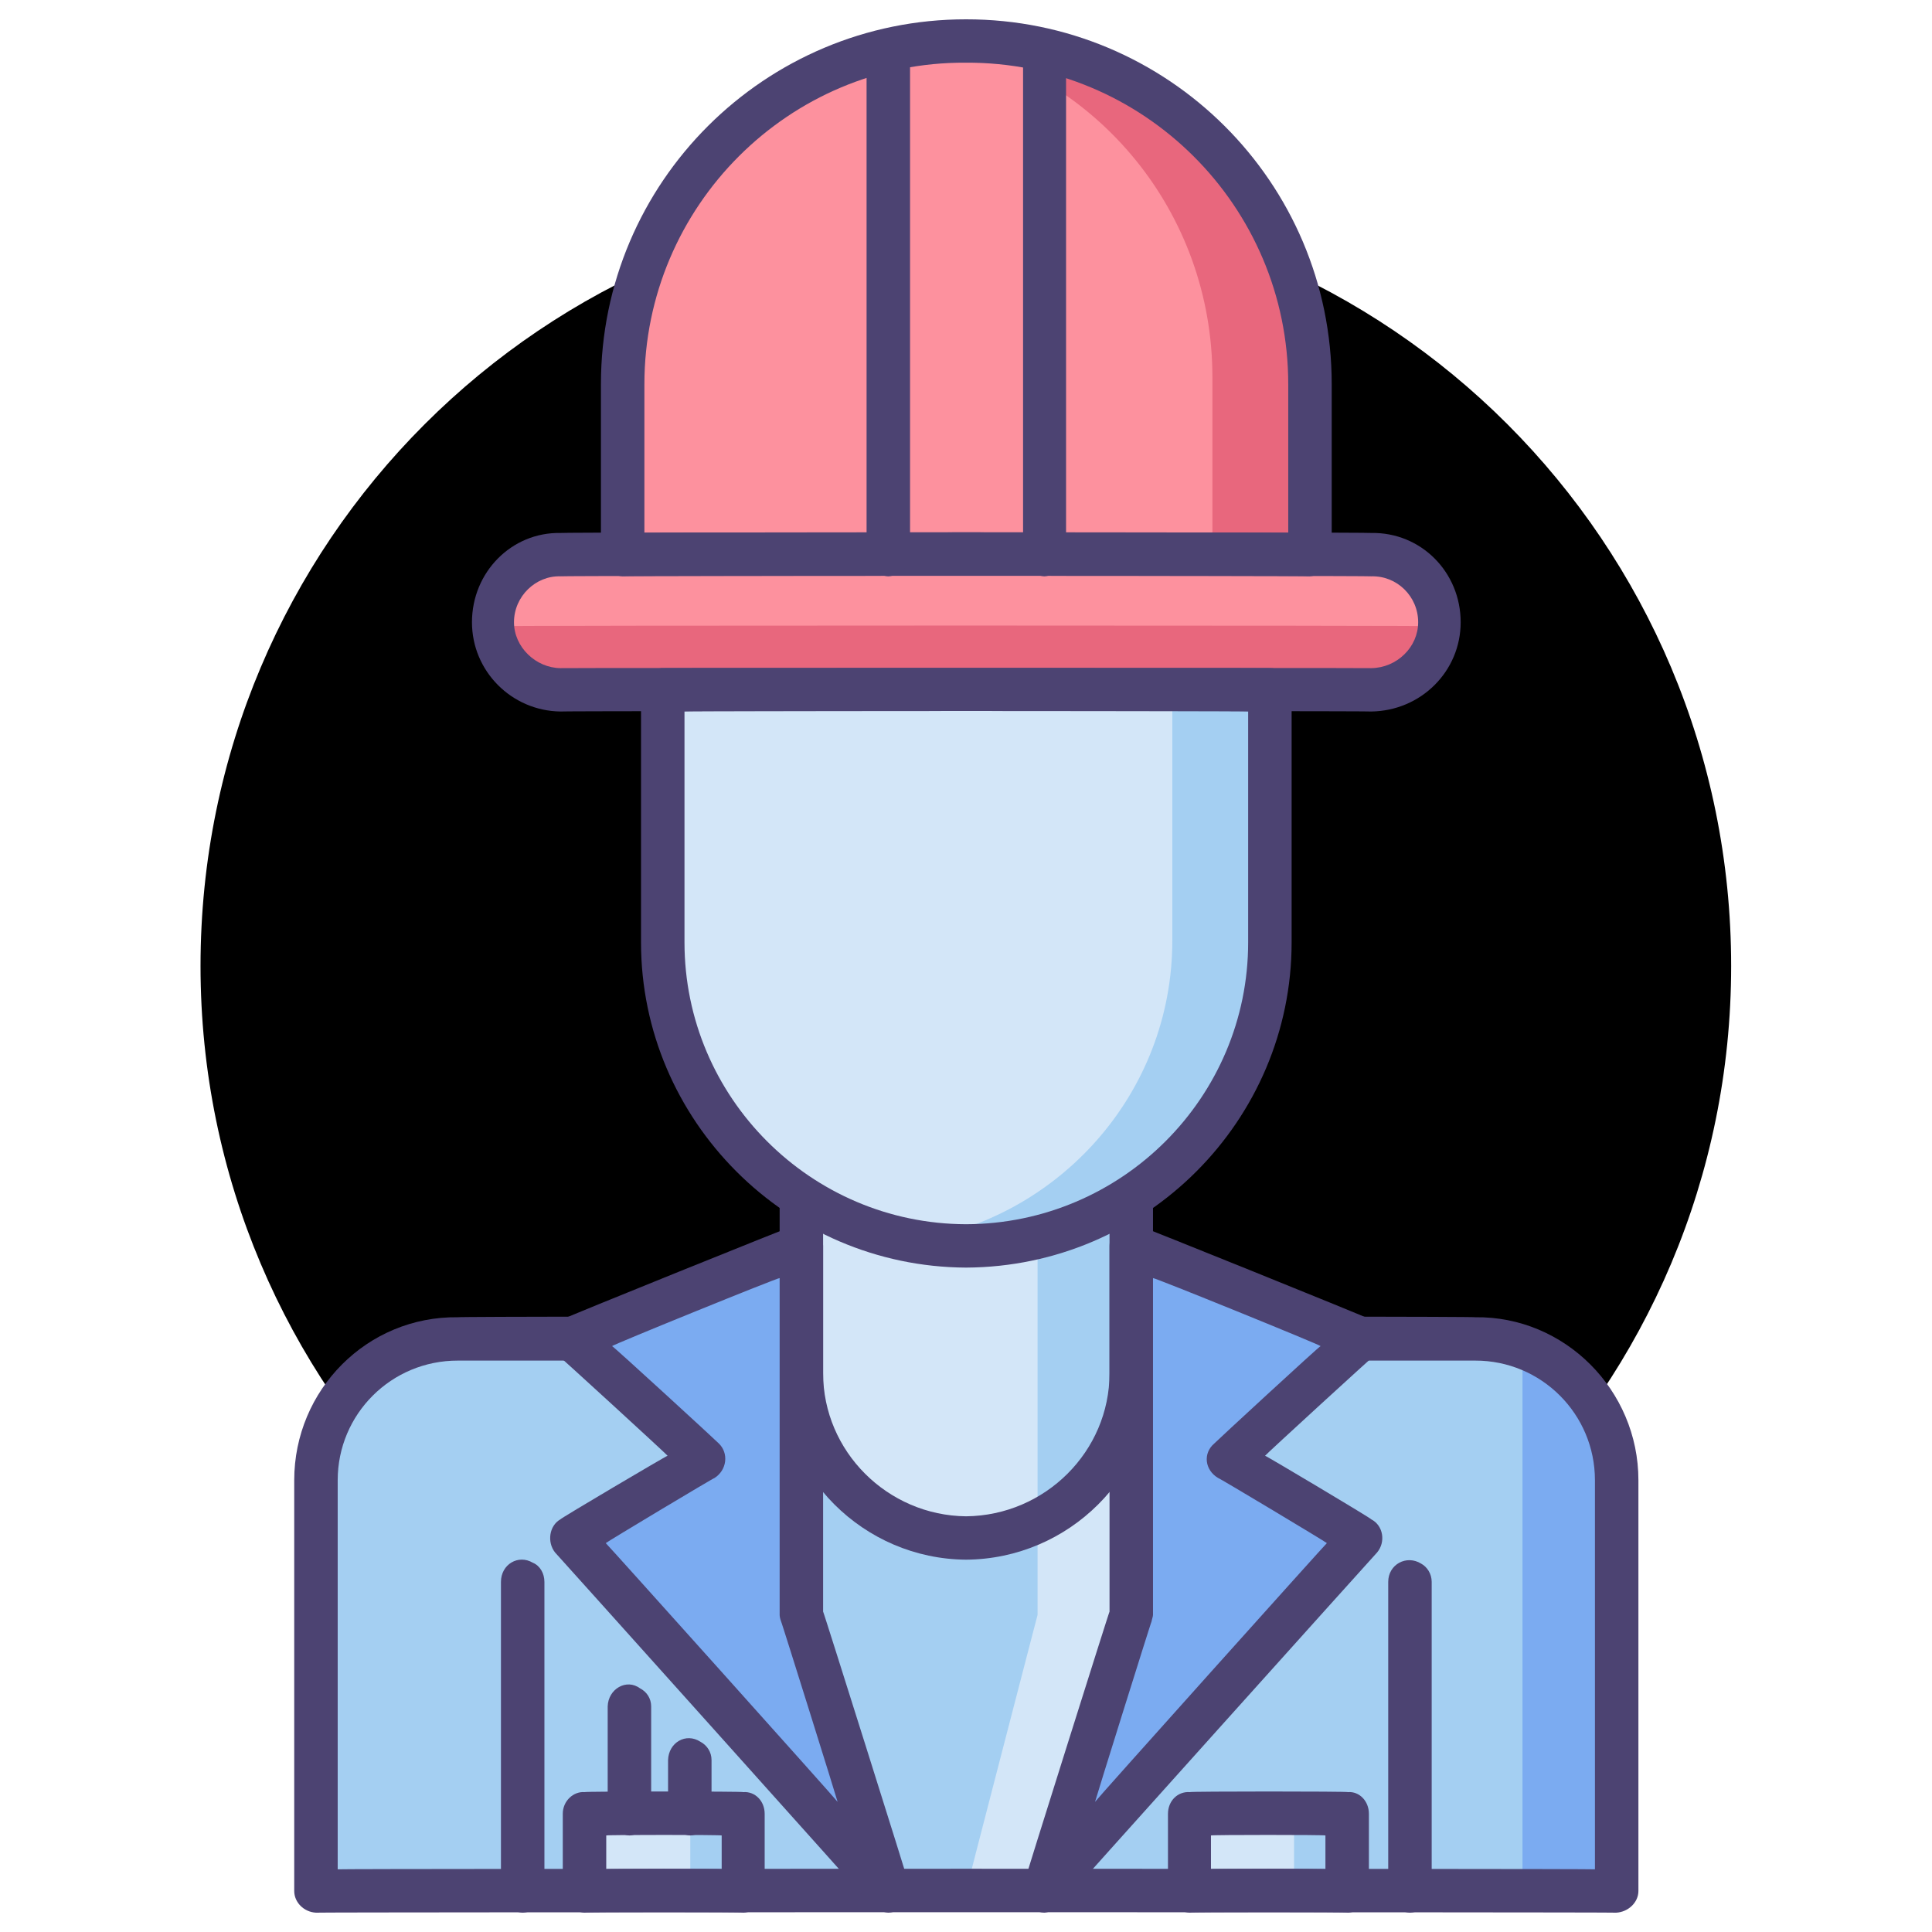 <svg xmlns="http://www.w3.org/2000/svg" version="1.1" xmlns:xlink="http://www.w3.org/1999/xlink" width="100%" height="100%" id="svgWorkerArea" viewBox="0 0 400 400" xmlns:artdraw="https://artdraw.muisca.co" style="background: white;"><defs id="defsdoc"><pattern id="patternBool" x="0" y="0" width="10" height="10" patternUnits="userSpaceOnUse" patternTransform="rotate(35)"><circle cx="5" cy="5" r="4" style="stroke: none;fill: #ff000070;"></circle></pattern></defs><g id="fileImp-988992892" class="cosito"><path id="circleImp-793893259" class="grouped" d="M41.516 200C41.516 112.267 112.416 41.467 200.016 41.516 287.716 41.467 358.416 112.267 358.416 200 358.416 287.367 287.716 358.367 200.016 358.484 112.416 358.367 41.516 287.367 41.516 200 41.516 199.867 41.516 199.867 41.516 200"></path><path id="pathImp-456427090" class="grouped" style="fill:#a4cff2; " d="M334.616 391.512C334.616 391.367 65.416 391.367 65.416 391.512 65.416 391.367 65.416 306.267 65.416 306.468 65.416 290.267 78.516 276.967 94.816 277.209 94.816 276.967 305.416 276.967 305.416 277.209 321.616 276.967 334.616 290.267 334.616 306.468 334.616 306.267 334.616 391.367 334.616 391.512 334.616 391.367 334.616 391.367 334.616 391.512"></path><path id="pathImp-266005037" class="grouped" style="fill:#a4cff2; fill:#d3e6f8; " d="M121.016 375.527C121.016 375.367 153.916 375.367 153.916 375.527 153.916 375.367 153.916 391.367 153.916 391.512 153.916 391.367 121.016 391.367 121.016 391.512 121.016 391.367 121.016 375.367 121.016 375.527M246.316 375.527C246.316 375.367 279.116 375.367 279.116 375.527 279.116 375.367 279.116 391.367 279.116 391.512 279.116 391.367 246.316 391.367 246.316 391.512 246.316 391.367 246.316 375.367 246.316 375.527"></path><path id="pathImp-118257782" class="grouped" style="fill:#a4cff2; fill:#d3e6f8; fill:#a4cff2; " d="M267.916 375.527C267.916 375.367 279.116 375.367 279.116 375.527 279.116 375.367 279.116 391.367 279.116 391.512 279.116 391.367 267.916 391.367 267.916 391.512 267.916 391.367 267.916 375.367 267.916 375.527M142.916 375.527C142.916 375.367 153.916 375.367 153.916 375.527 153.916 375.367 153.916 391.367 153.916 391.512 153.916 391.367 142.916 391.367 142.916 391.512 142.916 391.367 142.916 375.367 142.916 375.527"></path><path id="pathImp-640888213" class="grouped" style="fill:#a4cff2; fill:#d3e6f8; fill:#a4cff2; " d="M183.916 391.512C183.916 391.367 216.216 391.367 216.216 391.512 216.216 391.367 248.916 327.367 248.916 327.522 248.916 327.367 248.916 284.867 248.916 284.937 248.916 284.867 157.016 284.867 157.016 284.937 157.016 284.867 157.016 334.967 157.016 335.206 157.016 334.967 183.916 391.367 183.916 391.512"></path><path id="pathImp-817911436" class="grouped" style="fill:#a4cff2; fill:#d3e6f8; fill:#a4cff2; fill:#d3e6f8; " d="M214.816 295.459C214.816 295.367 214.816 334.267 214.816 334.36 214.816 334.267 200.016 391.367 200.016 391.512 200.016 391.367 216.216 391.367 216.216 391.512 216.216 391.367 234.216 334.267 234.216 334.36 234.216 334.267 234.216 284.867 234.216 284.937 234.216 284.867 214.816 284.867 214.816 284.937 214.816 284.867 214.816 295.367 214.816 295.459"></path><path id="pathImp-506865496" class="grouped" style="fill:#a4cff2; fill:#d3e6f8; fill:#a4cff2; fill:#d3e6f8; fill:#7babf1; " d="M315.216 278.9C315.216 278.767 315.216 391.367 315.216 391.512 315.216 391.367 334.616 391.367 334.616 391.512 334.616 391.367 334.616 306.267 334.616 306.468 334.616 293.667 326.416 282.767 315.216 278.9 315.216 278.767 315.216 278.767 315.216 278.9"></path><path id="pathImp-801294400" class="grouped" style="fill:#a4cff2; fill:#d3e6f8; fill:#a4cff2; fill:#d3e6f8; fill:#7babf1; fill:#4c4372; " d="M334.616 396C334.616 395.867 65.416 395.867 65.416 396 62.916 395.867 60.916 393.867 60.916 391.512 60.916 391.367 60.916 306.267 60.916 306.468 60.916 287.767 76.016 272.467 94.816 272.721 94.816 272.467 305.416 272.467 305.416 272.721 323.916 272.467 339.216 287.767 339.216 306.468 339.216 306.267 339.216 391.367 339.216 391.512 339.216 393.867 337.116 395.867 334.616 396 334.616 395.867 334.616 395.867 334.616 396M69.916 387.022C69.916 386.867 330.216 386.867 330.216 387.022 330.216 386.867 330.216 306.267 330.216 306.468 330.216 292.767 319.116 281.667 305.416 281.698 305.416 281.667 94.816 281.667 94.816 281.698 81.016 281.667 69.916 292.767 69.916 306.468 69.916 306.267 69.916 386.867 69.916 387.022 69.916 386.867 69.916 386.867 69.916 387.022"></path><path id="pathImp-162360476" class="grouped" style="fill:#a4cff2; fill:#d3e6f8; fill:#a4cff2; fill:#d3e6f8; fill:#7babf1; fill:#4c4372; fill:#d3e6f8; " d="M234.216 284.309C234.216 284.267 234.216 223.867 234.216 224.159 234.216 223.867 165.916 223.867 165.916 224.159 165.916 223.867 165.916 284.267 165.916 284.309 165.916 302.967 181.216 318.367 200.016 318.424 218.916 318.367 234.216 302.967 234.216 284.309 234.216 284.267 234.216 284.267 234.216 284.309"></path><path id="pathImp-19098267" class="grouped" style="fill:#a4cff2; fill:#d3e6f8; fill:#a4cff2; fill:#d3e6f8; fill:#7babf1; fill:#4c4372; fill:#d3e6f8; fill:#a4cff2; " d="M214.816 315.116C226.316 309.467 234.216 297.867 234.216 284.312 234.216 284.267 234.216 223.867 234.216 224.159 234.216 223.867 214.816 223.867 214.816 224.159 214.816 223.867 214.816 314.867 214.816 315.116 214.816 314.867 214.816 314.867 214.816 315.116"></path><path id="pathImp-267391611" class="grouped" style="fill:#a4cff2; fill:#d3e6f8; fill:#a4cff2; fill:#d3e6f8; fill:#7babf1; fill:#4c4372; fill:#d3e6f8; fill:#a4cff2; fill:#4c4372; " d="M200.016 322.912C178.816 322.767 161.416 305.467 161.416 284.308 161.416 284.267 161.416 223.867 161.416 224.159 161.416 221.367 163.416 219.467 165.916 219.67 165.916 219.467 234.216 219.467 234.216 219.67 236.716 219.467 238.716 221.367 238.716 224.159 238.716 223.867 238.716 284.267 238.716 284.308 238.716 305.467 221.316 322.767 200.016 322.912 200.016 322.767 200.016 322.767 200.016 322.912M170.416 228.647C170.416 228.467 170.416 284.267 170.416 284.308 170.416 300.467 183.716 313.767 200.016 313.935 216.416 313.767 229.716 300.467 229.716 284.308 229.716 284.267 229.716 228.467 229.716 228.647 229.716 228.467 170.416 228.467 170.416 228.647 170.416 228.467 170.416 228.467 170.416 228.647"></path><path id="pathImp-473664310" class="grouped" style="fill:#a4cff2; fill:#d3e6f8; fill:#a4cff2; fill:#d3e6f8; fill:#7babf1; fill:#4c4372; fill:#d3e6f8; fill:#a4cff2; fill:#4c4372; fill:#fd919e; " d="M283.916 142.82C283.916 142.767 116.016 142.767 116.016 142.82 108.416 142.767 102.016 136.467 102.016 128.827 102.016 120.967 108.416 114.767 116.016 114.835 116.016 114.767 283.916 114.767 283.916 114.835 291.716 114.767 297.916 120.967 297.916 128.827 297.916 136.467 291.716 142.767 283.916 142.82 283.916 142.767 283.916 142.767 283.916 142.82"></path><path id="pathImp-905587298" class="grouped" style="fill:#a4cff2; fill:#d3e6f8; fill:#a4cff2; fill:#d3e6f8; fill:#7babf1; fill:#4c4372; fill:#d3e6f8; fill:#a4cff2; fill:#4c4372; fill:#fd919e; fill:#e8677d; " d="M297.916 129.659C297.916 129.467 102.016 129.467 102.016 129.659 102.516 136.767 108.516 142.767 116.016 142.82 116.016 142.767 283.916 142.767 283.916 142.82 291.416 142.767 297.416 136.767 297.916 129.659 297.916 129.467 297.916 129.467 297.916 129.659"></path><path id="pathImp-83168094" class="grouped" style="fill:#a4cff2; fill:#d3e6f8; fill:#a4cff2; fill:#d3e6f8; fill:#7babf1; fill:#4c4372; fill:#d3e6f8; fill:#a4cff2; fill:#4c4372; fill:#fd919e; fill:#e8677d; fill:#fd919e; " d="M200.016 8.488C160.816 8.267 128.916 40.167 128.916 79.533 128.916 79.467 128.916 114.767 128.916 114.834 128.916 114.767 271.116 114.767 271.116 114.834 271.116 114.767 271.116 79.467 271.116 79.533 271.116 40.167 239.316 8.267 200.016 8.488 200.016 8.267 200.016 8.267 200.016 8.488"></path><path id="pathImp-53464293" class="grouped" style="fill:#a4cff2; fill:#d3e6f8; fill:#a4cff2; fill:#d3e6f8; fill:#7babf1; fill:#4c4372; fill:#d3e6f8; fill:#a4cff2; fill:#4c4372; fill:#fd919e; fill:#e8677d; fill:#fd919e; fill:#e8677d; " d="M271.116 79.533C271.116 40.167 239.316 8.267 200.016 8.488 198.416 8.267 196.916 8.267 195.216 8.657 227.216 15.467 251.016 43.967 251.016 78.086 251.016 77.767 251.016 114.767 251.016 114.835 251.016 114.767 128.916 114.767 128.916 114.835 128.916 114.767 271.116 114.767 271.116 114.835 271.116 114.767 271.116 79.467 271.116 79.533 271.116 79.467 271.116 79.467 271.116 79.533"></path><path id="pathImp-820792650" class="grouped" style="fill:#a4cff2; fill:#d3e6f8; fill:#a4cff2; fill:#d3e6f8; fill:#7babf1; fill:#4c4372; fill:#d3e6f8; fill:#a4cff2; fill:#4c4372; fill:#fd919e; fill:#e8677d; fill:#fd919e; fill:#e8677d; fill:#fd919e; " d="M200.016 8.488C194.416 8.267 189.216 9.067 183.916 10.33 183.916 10.167 183.916 114.767 183.916 114.834 183.916 114.767 216.216 114.767 216.216 114.834 216.216 114.767 216.216 10.167 216.216 10.331 210.916 9.067 205.416 8.267 200.016 8.488 200.016 8.267 200.016 8.267 200.016 8.488"></path><path id="pathImp-24842363" class="grouped" style="fill:#a4cff2; fill:#d3e6f8; fill:#a4cff2; fill:#d3e6f8; fill:#7babf1; fill:#4c4372; fill:#d3e6f8; fill:#a4cff2; fill:#4c4372; fill:#fd919e; fill:#e8677d; fill:#fd919e; fill:#e8677d; fill:#fd919e; fill:#d3e6f8; " d="M200.016 257.953C165.416 257.867 137.316 229.767 137.316 195.115 137.316 194.867 137.316 142.767 137.316 142.82 137.316 142.767 262.916 142.767 262.916 142.82 262.916 142.767 262.916 194.867 262.916 195.115 262.916 229.767 234.816 257.867 200.016 257.953 200.016 257.867 200.016 257.867 200.016 257.953"></path><path id="pathImp-591296942" class="grouped" style="fill:#a4cff2; fill:#d3e6f8; fill:#a4cff2; fill:#d3e6f8; fill:#7babf1; fill:#4c4372; fill:#d3e6f8; fill:#a4cff2; fill:#4c4372; fill:#fd919e; fill:#e8677d; fill:#fd919e; fill:#e8677d; fill:#fd919e; fill:#d3e6f8; fill:#a4cff2; " d="M242.716 194.728C242.716 226.367 219.216 252.367 188.816 256.923 192.416 257.367 196.316 257.867 200.016 257.953 234.816 257.867 262.916 229.767 262.916 195.115 262.916 194.867 262.916 142.767 262.916 142.82 262.916 142.767 242.716 142.767 242.716 142.82 242.716 142.767 242.716 194.467 242.716 194.728 242.716 194.467 242.716 194.467 242.716 194.728"></path><path id="pathImp-982128788" class="grouped" style="fill:#a4cff2; fill:#d3e6f8; fill:#a4cff2; fill:#d3e6f8; fill:#7babf1; fill:#4c4372; fill:#d3e6f8; fill:#a4cff2; fill:#4c4372; fill:#fd919e; fill:#e8677d; fill:#fd919e; fill:#e8677d; fill:#fd919e; fill:#d3e6f8; fill:#a4cff2; fill:#4c4372; " d="M200.016 262.443C162.916 262.267 132.716 231.967 132.716 195.115 132.716 194.867 132.716 142.767 132.716 142.82 132.716 140.267 134.816 138.267 137.316 138.332 137.316 138.267 262.916 138.267 262.916 138.332 265.416 138.267 267.416 140.267 267.416 142.82 267.416 142.767 267.416 194.867 267.416 195.115 267.416 231.967 237.316 262.267 200.016 262.443 200.016 262.267 200.016 262.267 200.016 262.443M141.716 147.309C141.716 147.167 141.716 194.867 141.716 195.114 141.716 227.167 167.816 253.367 200.016 253.465 232.316 253.367 258.416 227.167 258.416 195.114 258.416 194.867 258.416 147.167 258.416 147.309 258.416 147.167 141.716 147.167 141.716 147.309 141.716 147.167 141.716 147.167 141.716 147.309M271.116 119.323C271.116 119.167 128.916 119.167 128.916 119.323 126.416 119.167 124.416 117.267 124.416 114.835 124.416 114.767 124.416 79.467 124.416 79.533 124.416 37.667 158.416 3.967 200.016 4 241.716 3.967 275.716 37.667 275.716 79.533 275.716 79.467 275.716 114.767 275.716 114.834 275.716 117.267 273.616 119.167 271.116 119.323 271.116 119.167 271.116 119.167 271.116 119.323M133.416 110.345C133.416 110.167 266.716 110.167 266.716 110.345 266.716 110.167 266.716 79.467 266.716 79.533 266.716 42.667 236.716 12.767 199.916 12.977 163.416 12.767 133.416 42.667 133.416 79.533 133.416 79.467 133.416 110.167 133.416 110.345 133.416 110.167 133.416 110.167 133.416 110.345"></path><path id="pathImp-635640836" class="grouped" style="fill:#a4cff2; fill:#d3e6f8; fill:#a4cff2; fill:#d3e6f8; fill:#7babf1; fill:#4c4372; fill:#d3e6f8; fill:#a4cff2; fill:#4c4372; fill:#fd919e; fill:#e8677d; fill:#fd919e; fill:#e8677d; fill:#fd919e; fill:#d3e6f8; fill:#a4cff2; fill:#4c4372; fill:#4c4372; " d="M283.916 147.309C283.916 147.167 116.016 147.167 116.016 147.309 105.916 147.167 97.716 138.967 97.716 128.827 97.716 118.467 105.916 110.167 116.016 110.345 116.016 110.167 283.916 110.167 283.916 110.345 294.216 110.167 302.416 118.467 302.416 128.827 302.416 138.967 294.216 147.167 283.916 147.309 283.916 147.167 283.916 147.167 283.916 147.309M116.016 119.323C110.916 119.167 106.416 123.467 106.416 128.827 106.416 133.967 110.916 138.267 116.016 138.331 116.016 138.267 283.916 138.267 283.916 138.331 289.216 138.267 293.616 133.967 293.616 128.827 293.616 123.467 289.216 119.167 283.916 119.323 283.916 119.167 116.016 119.167 116.016 119.323 116.016 119.167 116.016 119.167 116.016 119.323"></path><path id="pathImp-16838117" class="grouped" style="fill:#a4cff2; fill:#d3e6f8; fill:#a4cff2; fill:#d3e6f8; fill:#7babf1; fill:#4c4372; fill:#d3e6f8; fill:#a4cff2; fill:#4c4372; fill:#fd919e; fill:#e8677d; fill:#fd919e; fill:#e8677d; fill:#fd919e; fill:#d3e6f8; fill:#a4cff2; fill:#4c4372; fill:#4c4372; fill:#4c4372; " d="M183.916 119.323C181.416 119.167 179.416 117.267 179.416 114.835 179.416 114.767 179.416 11.667 179.416 11.91 179.416 8.267 183.316 6.167 186.316 8.111 187.516 8.667 188.416 10.167 188.416 11.91 188.416 11.667 188.416 114.767 188.416 114.835 188.416 117.267 186.416 119.167 183.916 119.323 183.916 119.167 183.916 119.167 183.916 119.323M216.216 119.323C213.716 119.167 211.816 117.267 211.816 114.835 211.816 114.767 211.816 11.667 211.816 11.91 211.816 8.267 215.516 6.167 218.516 8.147 219.916 8.667 220.716 10.167 220.716 11.91 220.716 11.667 220.716 114.767 220.716 114.835 220.716 117.267 218.716 119.167 216.216 119.323 216.216 119.167 216.216 119.167 216.216 119.323M108.216 396C105.816 395.867 103.716 393.867 103.716 391.512 103.716 391.367 103.716 327.367 103.716 327.522 103.716 323.867 107.316 321.767 110.316 323.548 111.816 324.167 112.716 325.767 112.716 327.522 112.716 327.367 112.716 391.367 112.716 391.512 112.716 393.867 110.716 395.867 108.216 396 108.216 395.867 108.216 395.867 108.216 396M291.916 396C289.416 395.867 287.416 393.867 287.416 391.512 287.416 391.367 287.416 327.367 287.416 327.522 287.416 323.867 291.216 321.867 294.216 323.723 295.416 324.367 296.416 325.767 296.416 327.522 296.416 327.367 296.416 391.367 296.416 391.512 296.416 393.867 294.416 395.867 291.916 396 291.916 395.867 291.916 395.867 291.916 396"></path><path id="pathImp-381058308" class="grouped" style="fill:#a4cff2; fill:#d3e6f8; fill:#a4cff2; fill:#d3e6f8; fill:#7babf1; fill:#4c4372; fill:#d3e6f8; fill:#a4cff2; fill:#4c4372; fill:#fd919e; fill:#e8677d; fill:#fd919e; fill:#e8677d; fill:#fd919e; fill:#d3e6f8; fill:#a4cff2; fill:#4c4372; fill:#4c4372; fill:#4c4372; fill:#7babf1; " d="M165.916 257.953C165.916 257.867 118.416 276.967 118.416 277.209 118.416 276.967 145.516 301.867 145.516 302.159 145.516 301.867 118.416 318.367 118.416 318.424 118.416 318.367 183.916 391.367 183.916 391.512 183.916 391.367 165.916 334.267 165.916 334.36 165.916 334.267 165.916 257.867 165.916 257.953"></path><path id="pathImp-960679359" class="grouped" style="fill:#a4cff2; fill:#d3e6f8; fill:#a4cff2; fill:#d3e6f8; fill:#7babf1; fill:#4c4372; fill:#d3e6f8; fill:#a4cff2; fill:#4c4372; fill:#fd919e; fill:#e8677d; fill:#fd919e; fill:#e8677d; fill:#fd919e; fill:#d3e6f8; fill:#a4cff2; fill:#4c4372; fill:#4c4372; fill:#4c4372; fill:#7babf1; fill:#4c4372; " d="M183.916 396C182.516 395.867 181.416 395.267 180.416 394.507 180.416 394.367 114.916 321.367 114.916 321.419 113.216 319.267 113.716 315.867 116.016 314.569 116.016 314.367 138.216 301.267 138.216 301.396 138.216 301.267 115.416 280.367 115.416 280.521 112.916 278.267 113.516 274.167 116.716 273.049 116.716 272.867 164.316 253.667 164.316 253.794 167.216 252.367 170.416 254.667 170.416 257.953 170.416 257.867 170.416 333.367 170.416 333.671 170.416 333.367 188.216 389.967 188.216 390.164 189.216 392.867 186.916 395.867 183.916 396 183.916 395.867 183.916 395.867 183.916 396M125.416 319.486C125.416 319.367 173.416 372.867 173.416 373.057 173.416 372.867 161.716 335.467 161.716 335.707 161.516 335.167 161.416 334.667 161.416 334.36 161.416 334.267 161.416 264.367 161.416 264.616 161.416 264.367 126.716 278.467 126.716 278.698 126.716 278.467 148.816 298.767 148.816 298.846 150.916 300.867 150.516 304.367 147.916 306.013 147.916 305.867 125.416 319.367 125.416 319.486 125.416 319.367 125.416 319.367 125.416 319.486"></path><path id="pathImp-342093678" class="grouped" style="fill:#a4cff2; fill:#d3e6f8; fill:#a4cff2; fill:#d3e6f8; fill:#7babf1; fill:#4c4372; fill:#d3e6f8; fill:#a4cff2; fill:#4c4372; fill:#fd919e; fill:#e8677d; fill:#fd919e; fill:#e8677d; fill:#fd919e; fill:#d3e6f8; fill:#a4cff2; fill:#4c4372; fill:#4c4372; fill:#4c4372; fill:#7babf1; fill:#4c4372; fill:#7babf1; " d="M234.216 257.953C234.216 257.867 281.716 276.967 281.716 277.209 281.716 276.967 254.416 301.867 254.416 302.159 254.416 301.867 281.716 318.367 281.716 318.424 281.716 318.367 216.216 391.367 216.216 391.512 216.216 391.367 234.216 334.267 234.216 334.36 234.216 334.267 234.216 257.867 234.216 257.953"></path><path id="pathImp-72283416" class="grouped" style="fill:#a4cff2; fill:#d3e6f8; fill:#a4cff2; fill:#d3e6f8; fill:#7babf1; fill:#4c4372; fill:#d3e6f8; fill:#a4cff2; fill:#4c4372; fill:#fd919e; fill:#e8677d; fill:#fd919e; fill:#e8677d; fill:#fd919e; fill:#d3e6f8; fill:#a4cff2; fill:#4c4372; fill:#4c4372; fill:#4c4372; fill:#7babf1; fill:#4c4372; fill:#7babf1; fill:#4c4372; " d="M216.216 396C213.216 395.867 210.916 392.867 211.916 390.164 211.916 389.967 229.716 333.367 229.716 333.67 229.716 333.367 229.716 257.867 229.716 257.952 229.716 254.667 232.916 252.367 235.816 253.794 235.816 253.667 283.416 272.867 283.416 273.048 284.716 273.367 285.916 274.867 286.116 276.414 286.416 277.867 285.916 279.367 284.716 280.52 284.716 280.367 261.916 301.267 261.916 301.396 261.916 301.267 283.916 314.367 283.916 314.568 286.416 315.867 286.916 319.267 285.116 321.418 285.116 321.367 219.516 394.367 219.516 394.506 218.716 395.267 217.416 395.867 216.216 396 216.216 395.867 216.216 395.867 216.216 396M238.716 264.616C238.716 264.367 238.716 334.267 238.716 334.36 238.716 334.667 238.516 335.167 238.416 335.708 238.416 335.467 226.716 372.867 226.716 373.057 226.716 372.867 274.716 319.367 274.716 319.486 274.716 319.367 252.216 305.867 252.216 306.014 249.416 304.367 249.016 300.867 251.416 298.847 251.416 298.767 273.416 278.467 273.416 278.699 273.416 278.467 238.716 264.367 238.716 264.616 238.716 264.367 238.716 264.367 238.716 264.616M234.216 334.36C234.216 334.267 234.216 334.267 234.216 334.36 234.216 334.267 234.216 334.267 234.216 334.36 234.216 334.267 234.216 334.267 234.216 334.36"></path><path id="pathImp-419491021" class="grouped" style="fill:#a4cff2; fill:#d3e6f8; fill:#a4cff2; fill:#d3e6f8; fill:#7babf1; fill:#4c4372; fill:#d3e6f8; fill:#a4cff2; fill:#4c4372; fill:#fd919e; fill:#e8677d; fill:#fd919e; fill:#e8677d; fill:#fd919e; fill:#d3e6f8; fill:#a4cff2; fill:#4c4372; fill:#4c4372; fill:#4c4372; fill:#7babf1; fill:#4c4372; fill:#7babf1; fill:#4c4372; fill:#4c4372; " d="M153.916 396C153.916 395.867 121.016 395.867 121.016 396 118.716 395.867 116.516 393.867 116.516 391.512 116.516 391.367 116.516 375.367 116.516 375.527 116.516 372.867 118.716 370.867 121.016 371.038 121.016 370.867 153.916 370.867 153.916 371.038 156.316 370.867 158.316 372.867 158.316 375.527 158.316 375.367 158.316 391.367 158.316 391.512 158.316 393.867 156.316 395.867 153.916 396 153.916 395.867 153.916 395.867 153.916 396M125.516 387.022C125.516 386.867 149.416 386.867 149.416 387.022 149.416 386.867 149.416 379.867 149.416 380.015 149.416 379.867 125.516 379.867 125.516 380.015 125.516 379.867 125.516 386.867 125.516 387.022 125.516 386.867 125.516 386.867 125.516 387.022M279.116 396C279.116 395.867 246.316 395.867 246.316 396 243.816 395.867 241.816 393.867 241.816 391.512 241.816 391.367 241.816 375.367 241.816 375.527 241.816 372.867 243.816 370.867 246.316 371.038 246.316 370.867 279.116 370.867 279.116 371.038 281.416 370.867 283.416 372.867 283.416 375.527 283.416 375.367 283.416 391.367 283.416 391.512 283.416 393.867 281.416 395.867 279.116 396 279.116 395.867 279.116 395.867 279.116 396M250.716 387.022C250.716 386.867 274.416 386.867 274.416 387.022 274.416 386.867 274.416 379.867 274.416 380.015 274.416 379.867 250.716 379.867 250.716 380.015 250.716 379.867 250.716 386.867 250.716 387.022 250.716 386.867 250.716 386.867 250.716 387.022"></path><path id="pathImp-959106700" class="grouped" style="fill:#a4cff2; fill:#d3e6f8; fill:#a4cff2; fill:#d3e6f8; fill:#7babf1; fill:#4c4372; fill:#d3e6f8; fill:#a4cff2; fill:#4c4372; fill:#fd919e; fill:#e8677d; fill:#fd919e; fill:#e8677d; fill:#fd919e; fill:#d3e6f8; fill:#a4cff2; fill:#4c4372; fill:#4c4372; fill:#4c4372; fill:#7babf1; fill:#4c4372; fill:#7babf1; fill:#4c4372; fill:#4c4372; fill:#4c4372; " d="M130.316 380.015C127.816 379.867 125.816 377.867 125.816 375.527 125.816 375.367 125.816 353.267 125.816 353.294 125.916 349.667 129.716 347.467 132.516 349.559 133.916 350.267 134.816 351.667 134.816 353.294 134.816 353.267 134.816 375.367 134.816 375.527 134.816 377.867 132.816 379.867 130.316 380.015 130.316 379.867 130.316 379.867 130.316 380.015"></path><path id="pathImp-163876116" class="grouped" style="fill:#a4cff2; fill:#d3e6f8; fill:#a4cff2; fill:#d3e6f8; fill:#7babf1; fill:#4c4372; fill:#d3e6f8; fill:#a4cff2; fill:#4c4372; fill:#fd919e; fill:#e8677d; fill:#fd919e; fill:#e8677d; fill:#fd919e; fill:#d3e6f8; fill:#a4cff2; fill:#4c4372; fill:#4c4372; fill:#4c4372; fill:#7babf1; fill:#4c4372; fill:#7babf1; fill:#4c4372; fill:#4c4372; fill:#4c4372; fill:#4c4372; " d="M142.916 380.015C140.416 379.867 138.316 377.867 138.316 375.527 138.316 375.367 138.316 364.367 138.316 364.41 138.416 360.767 142.016 358.667 145.016 360.611 146.416 361.367 147.316 362.767 147.316 364.41 147.316 364.367 147.316 375.367 147.316 375.527 147.316 377.867 145.416 379.867 142.916 380.015 142.916 379.867 142.916 379.867 142.916 380.015"></path></g></svg>